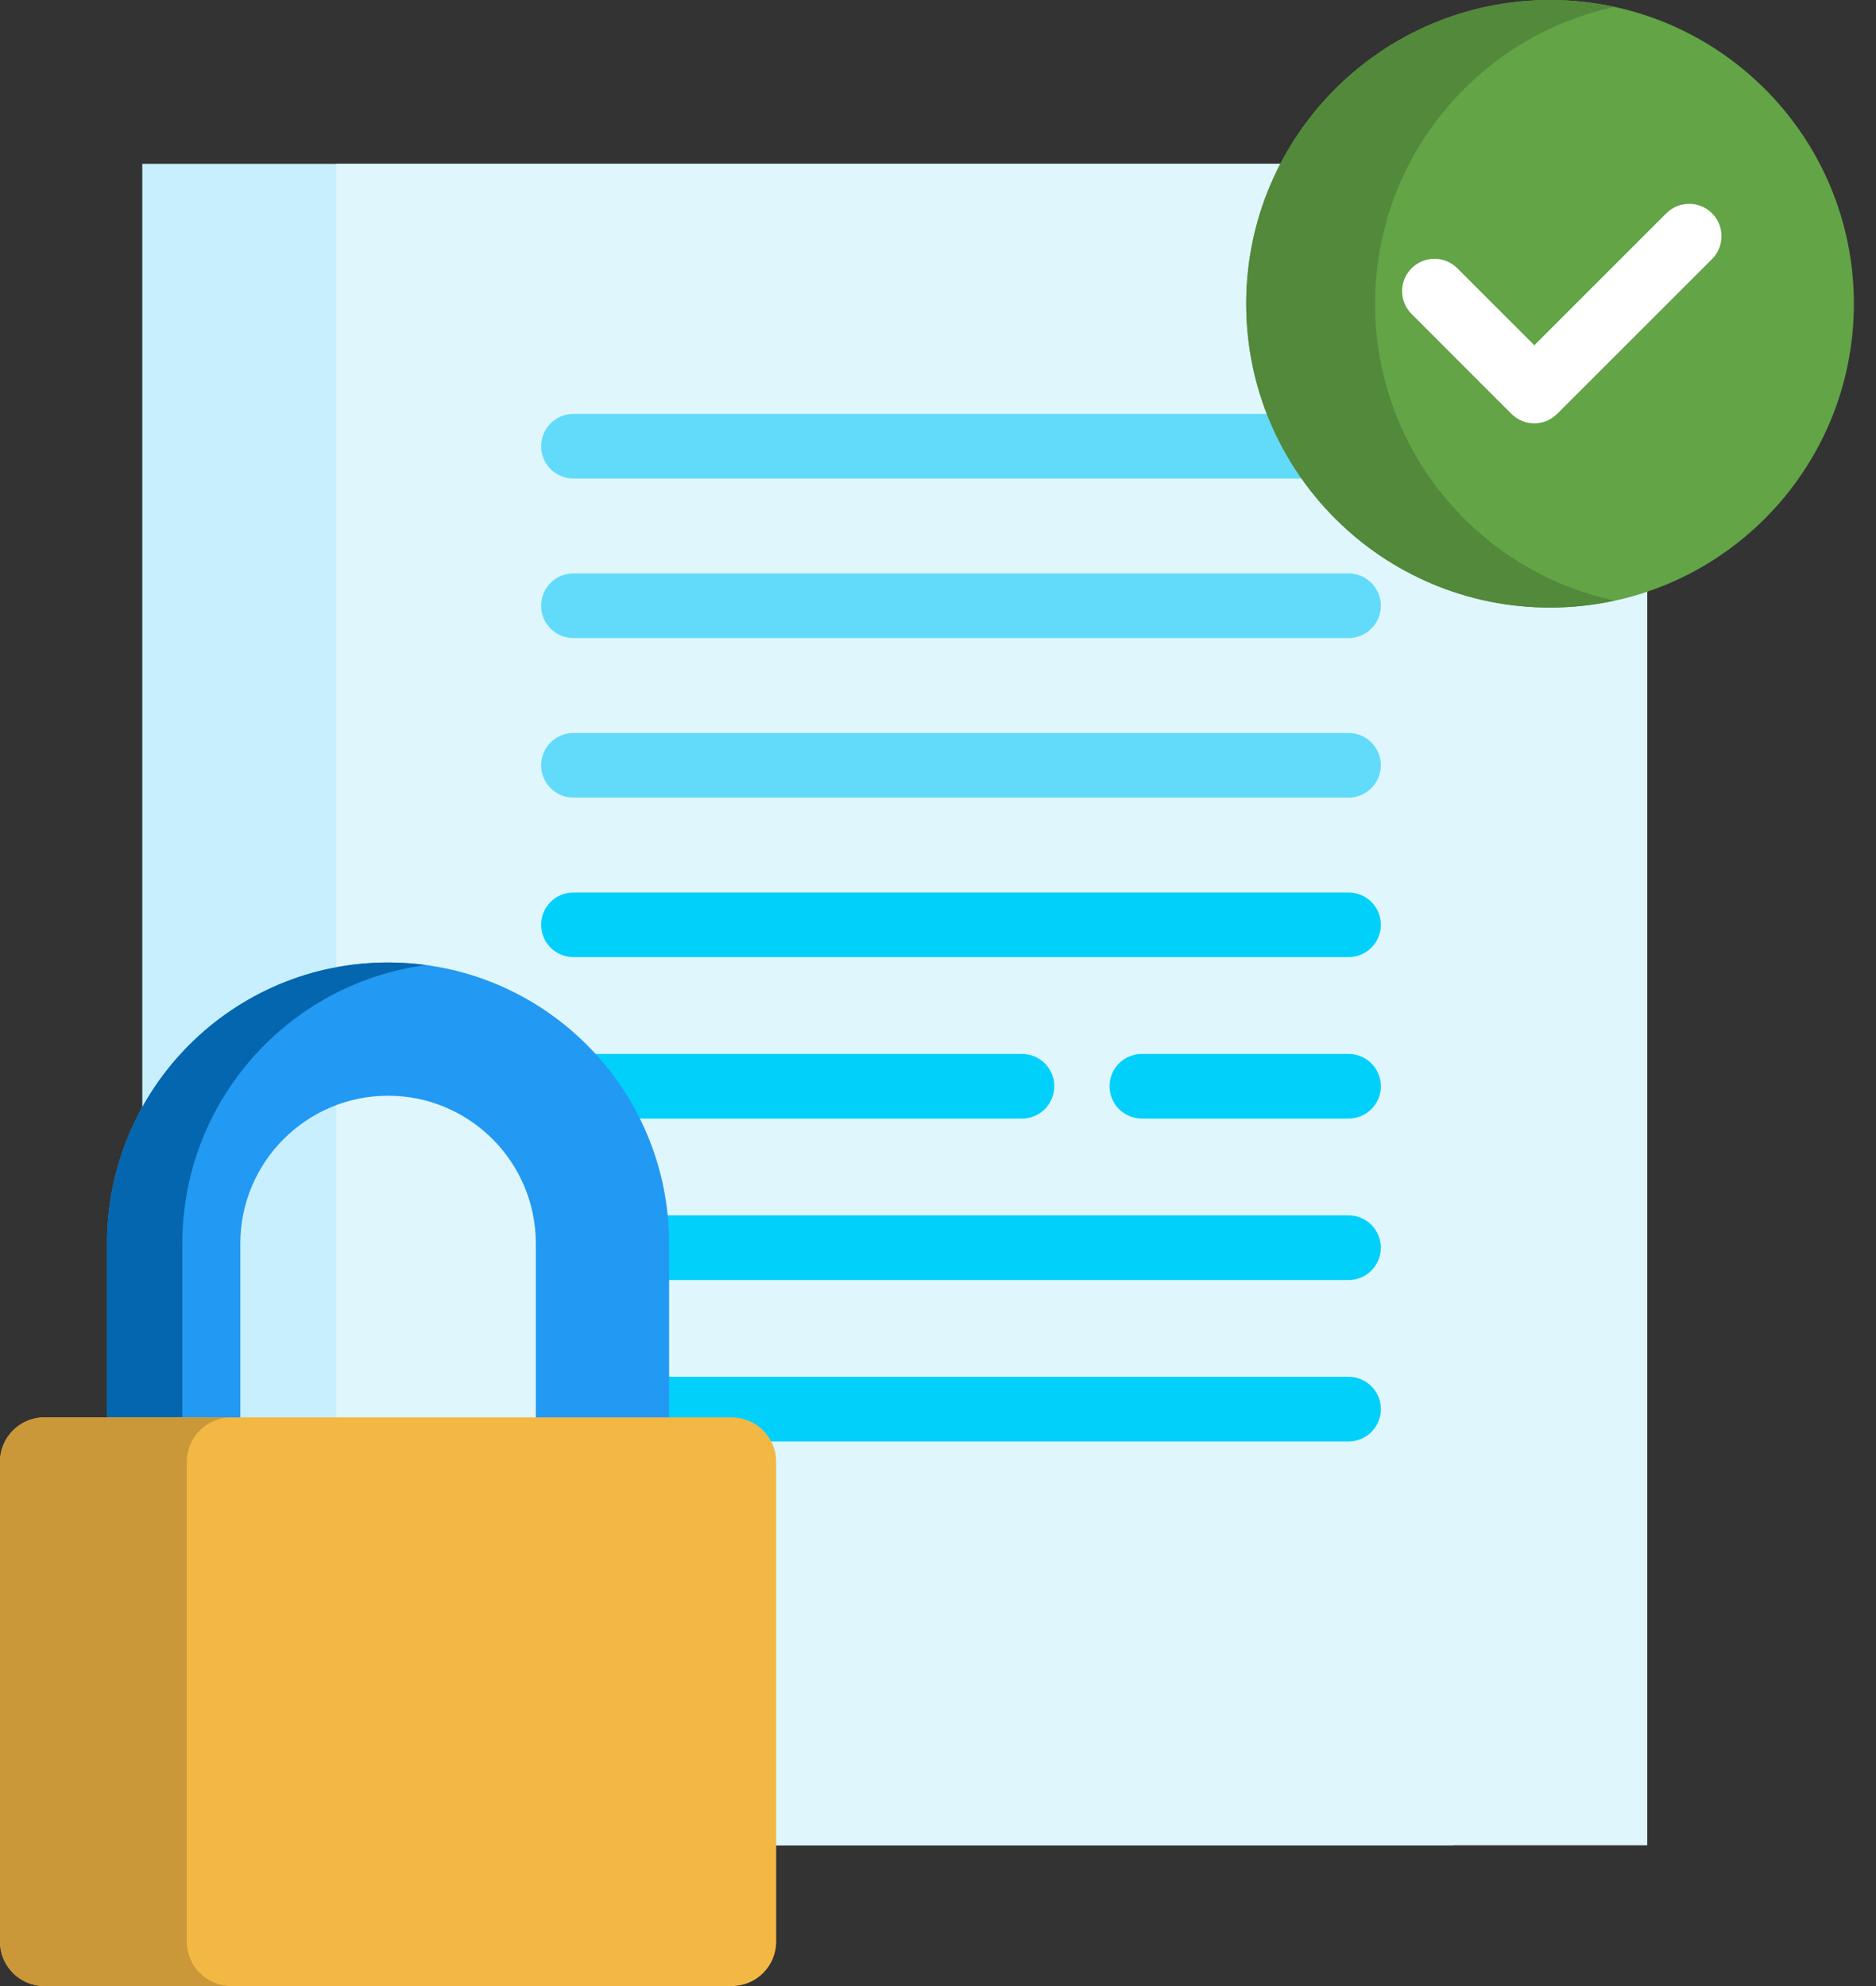 <svg width="68" height="72" viewBox="0 0 68 72" fill="none" xmlns="http://www.w3.org/2000/svg">
<rect x="0" y="0" width="68" height="72" fill="#333333" stroke="none"/>
<rect x="5.158" y="5.94" width="47.516" height="60.958" fill="#C8EFFE"/>
<rect x="12.192" y="5.94" width="47.516" height="60.958" fill="#DFF6FD"/>
<path d="M48.88 34.699H20.787C20.139 34.699 19.614 34.174 19.614 33.527C19.614 32.88 20.139 32.355 20.787 32.355H48.88C49.528 32.355 50.052 32.88 50.052 33.527C50.052 34.174 49.528 34.699 48.88 34.699Z" fill="#01D0FB"/>
<path d="M48.88 28.916H20.787C20.139 28.916 19.614 28.392 19.614 27.744C19.614 27.097 20.139 26.572 20.787 26.572H48.88C49.528 26.572 50.052 27.097 50.052 27.744C50.052 28.392 49.528 28.916 48.88 28.916Z" fill="#62DBFB"/>
<path d="M48.88 23.133H20.787C20.139 23.133 19.614 22.608 19.614 21.961C19.614 21.313 20.139 20.788 20.787 20.788H48.88C49.528 20.788 50.052 21.313 50.052 21.961C50.052 22.608 49.528 23.133 48.88 23.133Z" fill="#62DBFB"/>
<path d="M48.88 17.35H20.787C20.139 17.35 19.614 16.825 19.614 16.177C19.614 15.53 20.139 15.005 20.787 15.005H48.88C49.528 15.005 50.052 15.53 50.052 16.177C50.052 16.825 49.528 17.35 48.88 17.35Z" fill="#62DBFB"/>
<path d="M48.88 40.552H41.391C40.743 40.552 40.218 40.027 40.218 39.38C40.218 38.732 40.743 38.208 41.391 38.208H48.88C49.528 38.208 50.052 38.732 50.052 39.38C50.052 40.027 49.528 40.552 48.88 40.552Z" fill="#01D0FB"/>
<path d="M37.043 38.208H21.363C22.019 38.903 22.576 39.692 23.013 40.552H37.043C37.691 40.552 38.215 40.027 38.215 39.38C38.215 38.732 37.691 38.208 37.043 38.208Z" fill="#01D0FB"/>
<path d="M48.88 44.06H24.045C24.079 44.395 24.097 44.735 24.097 45.079V46.405H48.88C49.528 46.405 50.052 45.88 50.052 45.232C50.052 44.585 49.527 44.06 48.88 44.06Z" fill="#01D0FB"/>
<path d="M48.88 49.913H24.097V51.541H26.523C27.055 51.541 27.521 51.83 27.774 52.258H48.88C49.527 52.258 50.052 51.733 50.052 51.085C50.052 50.438 49.527 49.913 48.88 49.913Z" fill="#01D0FB"/>
<path d="M8.711 51.541V45.079C8.711 42.126 11.114 39.723 14.067 39.723C17.02 39.723 19.422 42.126 19.422 45.079V51.541H24.253V45.079C24.253 39.453 19.692 34.893 14.067 34.893C8.441 34.893 3.88 39.453 3.88 45.079V51.541H8.711Z" fill="#2299F2"/>
<path d="M6.61 51.541V45.079C6.61 39.916 10.451 35.654 15.431 34.986C14.985 34.927 14.53 34.893 14.067 34.893C8.441 34.893 3.88 39.453 3.88 45.079V51.541H6.61V51.541Z" fill="#0466AF"/>
<path d="M26.523 72H1.61C0.721 72 0 71.279 0 70.39V52.995C0 52.106 0.721 51.385 1.61 51.385H26.523C27.413 51.385 28.134 52.106 28.134 52.995V70.39C28.134 71.279 27.413 72 26.523 72Z" fill="#F3B744"/>
<path d="M6.771 70.39V52.995C6.771 52.106 7.492 51.385 8.381 51.385H1.61C0.721 51.385 0 52.106 0 52.995V70.39C0 71.279 0.721 72 1.61 72H8.381C7.492 72 6.771 71.279 6.771 70.39Z" fill="#CA9839"/>
<path d="M56.185 22.027C62.268 22.027 67.198 17.096 67.198 11.013C67.198 4.931 62.268 0 56.185 0C50.103 0 45.172 4.931 45.172 11.013C45.172 17.096 50.103 22.027 56.185 22.027Z" fill="#62A446"/>
<path d="M49.842 11.013C49.842 5.732 53.56 1.322 58.52 0.25C57.767 0.088 56.987 0 56.185 0C50.103 0 45.172 4.931 45.172 11.013C45.172 17.096 50.103 22.027 56.185 22.027C56.987 22.027 57.767 21.939 58.52 21.776C53.56 20.705 49.842 16.294 49.842 11.013Z" fill="#52893A"/>
<path d="M55.616 15.347C55.316 15.347 55.016 15.232 54.786 15.004L51.166 11.383C50.708 10.925 50.708 10.182 51.166 9.725C51.624 9.267 52.366 9.267 52.824 9.725L55.615 12.517L60.399 7.733C60.857 7.275 61.599 7.275 62.057 7.733C62.514 8.191 62.514 8.933 62.057 9.391L56.444 15.003C56.216 15.232 55.916 15.347 55.616 15.347Z" fill="white"/>
</svg>
